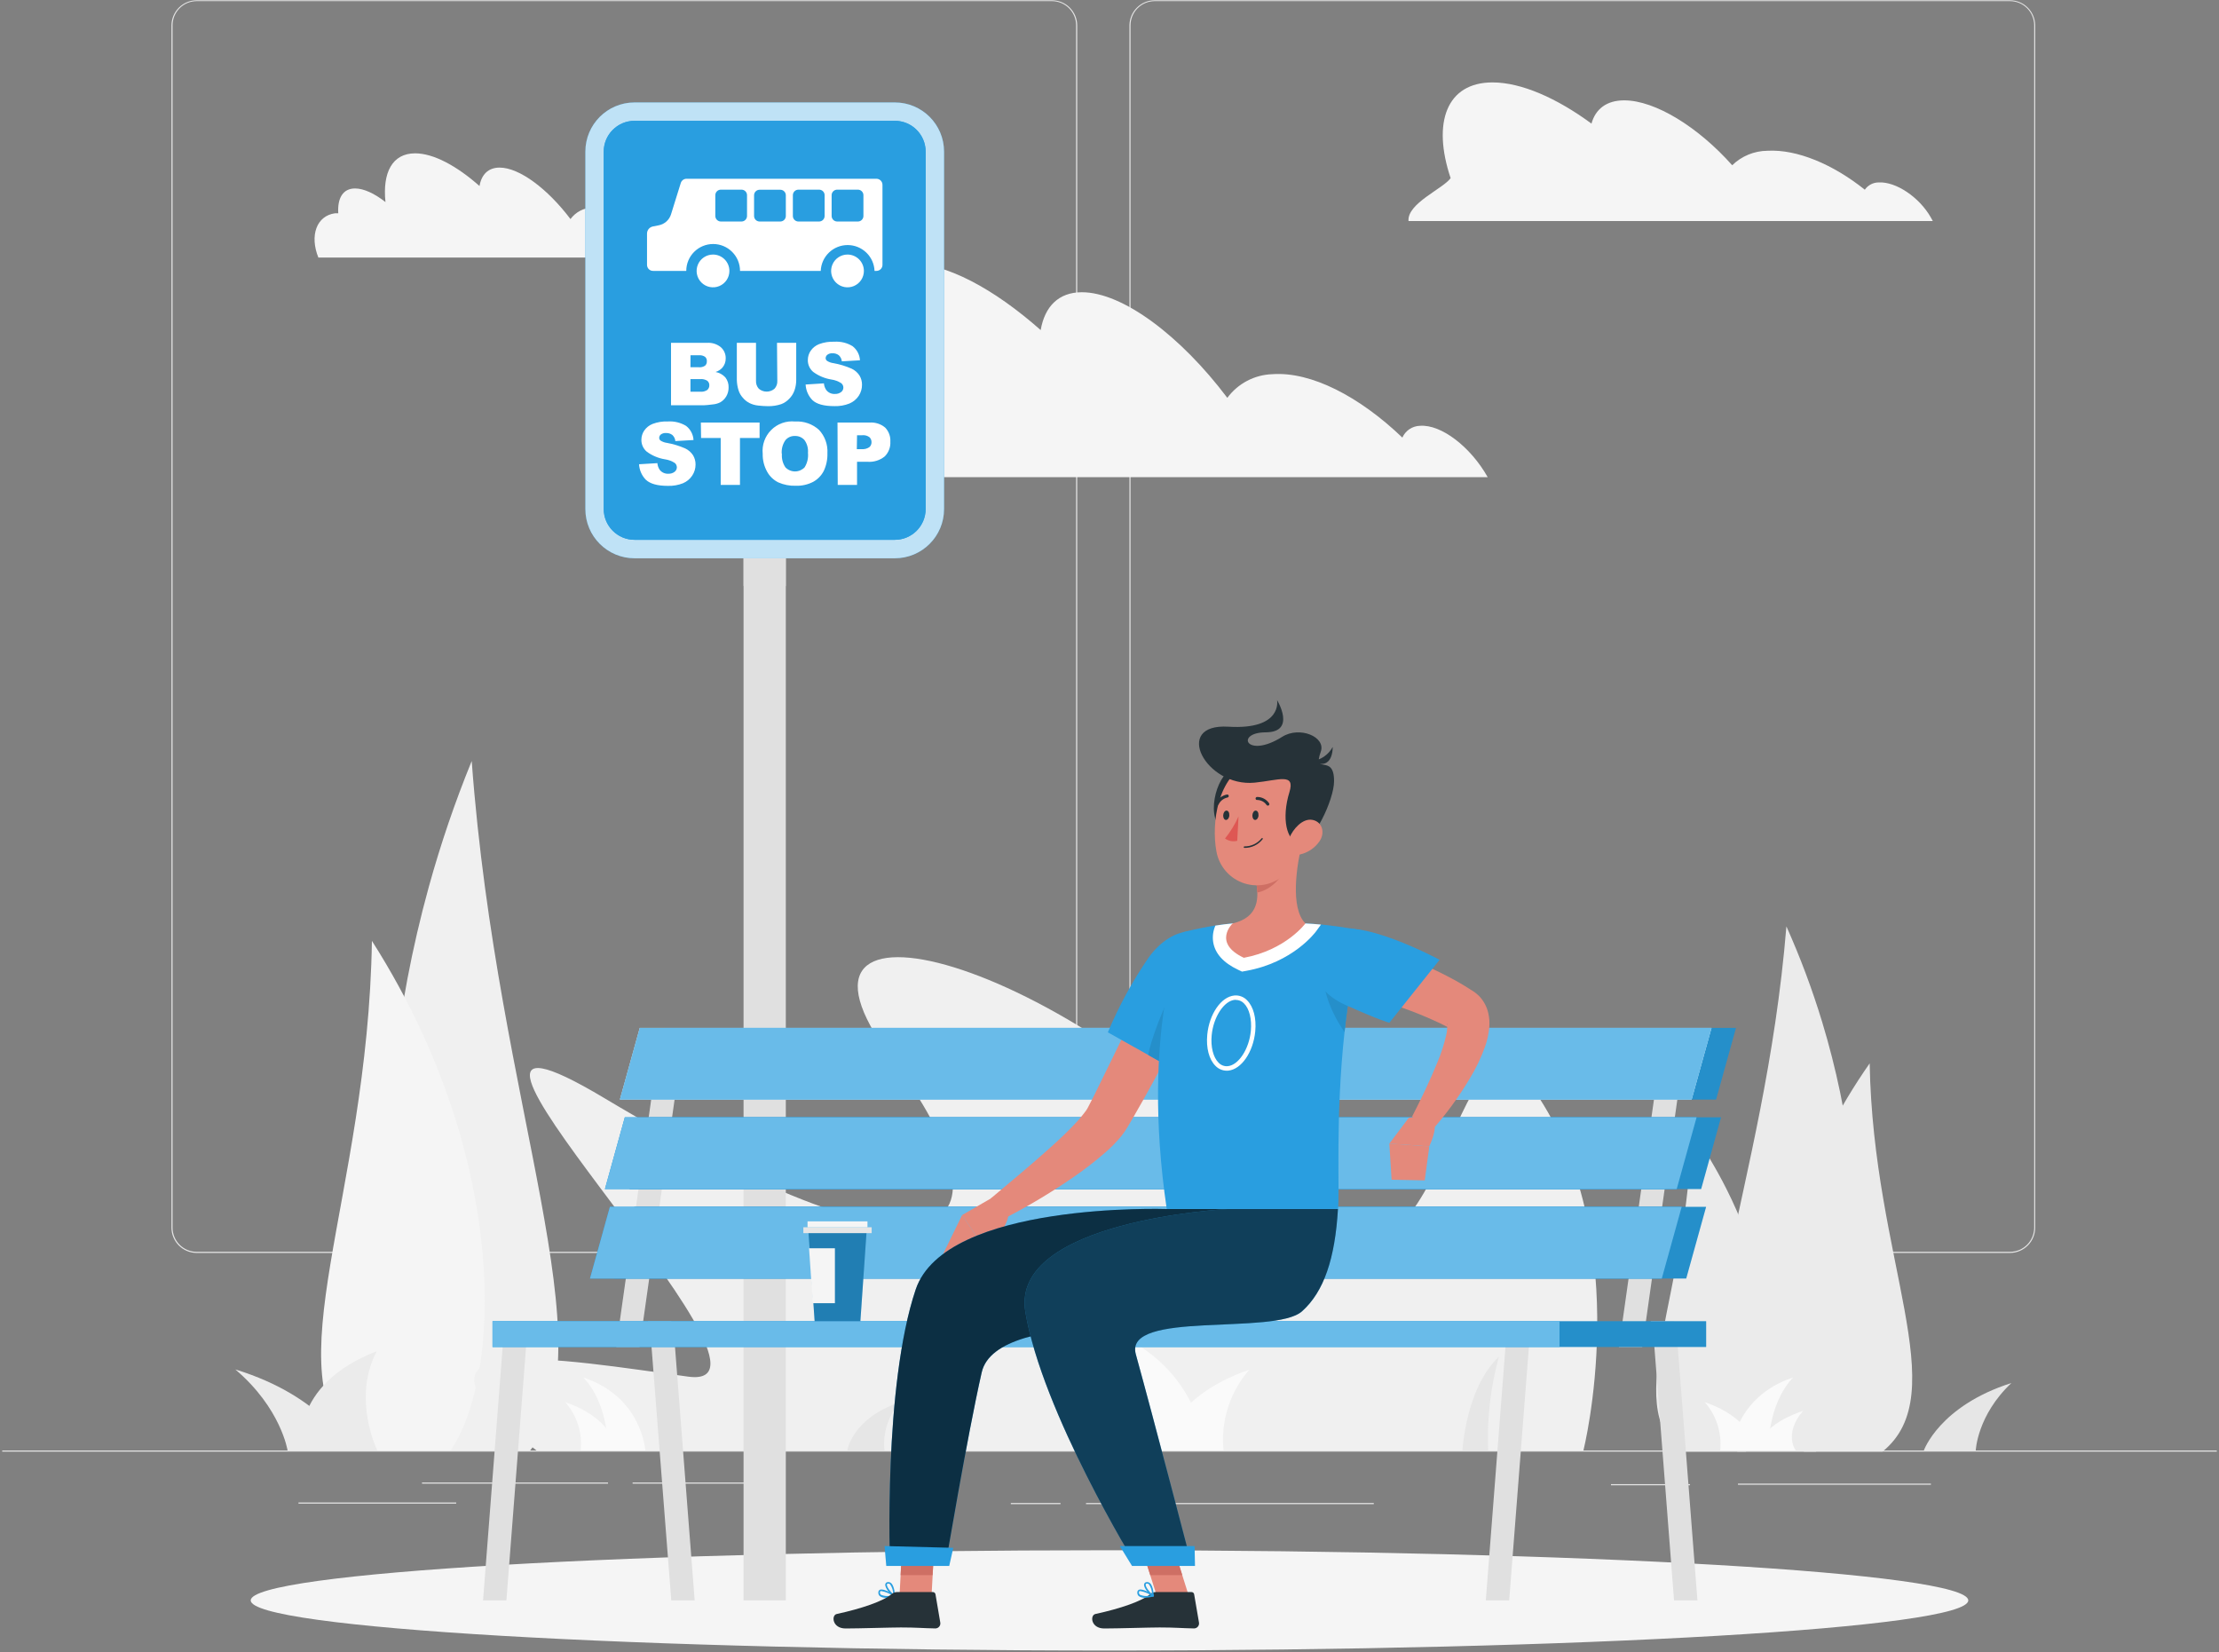<svg width="501" height="373" viewBox="0 0 501 373" fill="none" xmlns="http://www.w3.org/2000/svg">
<rect x="0" y="0" width="501" height="373" fill="#808080" stroke="none"/>
<path d="M500.5 327.455H0.5V327.705H500.5V327.455Z" fill="#E6E6E6"/>
<path d="M381.569 335.055H363.719V335.305H381.569V335.055Z" fill="#E6E6E6"/>
<path d="M435.961 334.936H392.391V335.186H435.961V334.936Z" fill="#E6E6E6"/>
<path d="M310.169 339.314H245.199V339.564H310.169V339.314Z" fill="#E6E6E6"/>
<path d="M239.439 339.314H228.219V339.564H239.439V339.314Z" fill="#E6E6E6"/>
<path d="M137.281 334.686H95.281V334.936H137.281V334.686Z" fill="#E6E6E6"/>
<path d="M172.648 334.686H142.828V334.936H172.648V334.686Z" fill="#E6E6E6"/>
<path d="M103.001 339.195H67.391V339.445H103.001V339.195Z" fill="#E6E6E6"/>
<path d="M237.501 282.855H44.411C42.898 282.852 41.449 282.249 40.38 281.179C39.311 280.108 38.711 278.657 38.711 277.145V5.715C38.724 4.211 39.33 2.773 40.397 1.713C41.465 0.653 42.907 0.057 44.411 0.055H237.501C239.015 0.055 240.468 0.656 241.539 1.727C242.609 2.798 243.211 4.25 243.211 5.765V277.145C243.211 278.659 242.609 280.111 241.539 281.182C240.468 282.253 239.015 282.855 237.501 282.855ZM44.411 0.255C42.965 0.257 41.578 0.834 40.557 1.857C39.535 2.881 38.961 4.268 38.961 5.715V277.145C38.961 278.591 39.535 279.978 40.557 281.002C41.578 282.026 42.965 282.602 44.411 282.605H237.501C238.948 282.602 240.335 282.026 241.359 281.003C242.382 279.979 242.958 278.592 242.961 277.145V5.715C242.958 4.267 242.382 2.88 241.359 1.857C240.335 0.833 238.948 0.257 237.501 0.255H44.411Z" fill="#E6E6E6"/>
<path d="M453.81 282.855H260.71C259.196 282.852 257.746 282.25 256.675 281.179C255.605 280.109 255.003 278.658 255 277.145V5.715C255.016 4.21 255.624 2.772 256.693 1.712C257.762 0.653 259.205 0.057 260.71 0.055H453.81C455.312 0.06 456.752 0.657 457.817 1.716C458.882 2.776 459.487 4.212 459.5 5.715V277.145C459.5 278.656 458.901 280.105 457.835 281.175C456.768 282.245 455.321 282.849 453.81 282.855ZM260.71 0.255C259.263 0.257 257.875 0.833 256.852 1.857C255.829 2.88 255.253 4.267 255.25 5.715V277.145C255.253 278.592 255.829 279.979 256.852 281.003C257.875 282.026 259.263 282.602 260.71 282.605H453.81C455.257 282.602 456.645 282.026 457.668 281.003C458.691 279.979 459.267 278.592 459.27 277.145V5.715C459.267 4.267 458.691 2.88 457.668 1.857C456.645 0.833 455.257 0.257 453.81 0.255H260.71Z" fill="#E6E6E6"/>
<path d="M119.702 327.455H98.502C87.442 308.135 81.292 256.365 96.842 200.115C99.504 190.497 102.729 181.044 106.502 171.805C112.342 250.815 137.702 304.055 119.702 327.455Z" fill="#F0F0F0"/>
<path d="M80.501 327.454H101.721C111.571 313.174 114.471 274.914 95.391 233.334C92.064 226.107 88.248 219.114 83.971 212.404C83.061 270.804 61.051 310.134 80.501 327.454Z" fill="#F5F5F5"/>
<path d="M347.571 247.934C326.051 214.564 328.491 312.884 288.941 269.194C240.361 215.524 170.641 197.534 201.111 238.624C231.581 279.714 213.501 293.934 136.501 247.934C80.721 214.574 183.581 314.584 155.411 310.784C127.241 306.984 84.701 299.204 121.141 327.454H357.501C357.501 327.454 369.101 281.304 347.571 247.934Z" fill="#F0F0F0"/>
<path d="M392.259 327.705H410.009C419.259 312.985 424.399 273.545 411.399 230.705C409.166 223.352 406.471 216.147 403.329 209.135C398.409 269.315 377.189 309.845 392.259 327.705Z" fill="#EBEBEB"/>
<path d="M425.031 327.705H407.281C399.041 316.825 396.611 287.705 412.581 256.005C415.378 250.466 418.57 245.136 422.131 240.055C422.901 284.545 441.321 314.505 425.031 327.705Z" fill="#EBEBEB"/>
<path d="M379.499 327.705H394.179C400.989 318.705 402.999 294.595 389.789 268.395C387.478 263.814 384.837 259.405 381.889 255.205C381.219 292.055 365.989 316.785 379.499 327.705Z" fill="#EBEBEB"/>
<path d="M139.499 327.455C139.499 327.455 138.499 320.255 127.629 316.545C128.93 318.025 129.911 319.759 130.51 321.636C131.108 323.514 131.313 325.495 131.109 327.455H139.499Z" fill="#FAFAFA"/>
<path d="M191.301 327.455C191.301 327.455 192.301 320.255 203.171 316.545C201.872 318.027 200.893 319.76 200.294 321.637C199.696 323.515 199.49 325.495 199.691 327.455H191.301Z" fill="#E6E6E6"/>
<path d="M330.191 327.456C330.191 327.456 330.881 313.456 338.421 306.266C336.519 313.16 335.703 320.309 336.001 327.456H330.191Z" fill="#E6E6E6"/>
<path d="M434.359 327.455C434.359 327.455 437.869 317.395 454.139 312.215C446.389 319.505 446.079 327.455 446.079 327.455H434.359Z" fill="#E6E6E6"/>
<path d="M67.971 327.455C67.971 327.455 65.21 312.665 85.061 305.055C79.4 315.775 85.191 327.455 85.191 327.455H67.971Z" fill="#EBEBEB"/>
<path d="M78.999 327.454C78.999 327.454 73.399 315.374 53.129 309.154C63.459 317.904 64.929 327.454 64.929 327.454H78.999Z" fill="#EBEBEB"/>
<path d="M145.699 327.455C145.699 327.455 144.969 315.355 131.699 310.975C137.619 317.175 137.279 327.455 137.279 327.455H145.699Z" fill="#FAFAFA"/>
<path d="M261.7 327.455C261.7 327.455 260.03 315.455 241.84 309.215C244.016 311.69 245.656 314.587 246.66 317.726C247.663 320.865 248.007 324.177 247.67 327.455H261.7Z" fill="#FAFAFA"/>
<path d="M262.219 327.455C262.219 327.455 263.889 315.455 282.079 309.215C279.903 311.69 278.262 314.587 277.259 317.726C276.256 320.865 275.912 324.177 276.249 327.455H262.219Z" fill="#FAFAFA"/>
<path d="M272.149 327.455C272.149 327.455 270.929 307.235 248.789 299.895C258.689 310.265 258.119 327.455 258.119 327.455H272.149Z" fill="#FAFAFA"/>
<path d="M397.078 327.454C397.078 327.454 396.228 322.224 407.078 318.514C402.618 323.734 405.438 327.454 405.438 327.454H397.078Z" fill="#FAFAFA"/>
<path d="M396.768 327.455C396.768 327.455 395.768 320.255 384.898 316.545C386.199 318.025 387.18 319.759 387.779 321.636C388.378 323.514 388.582 325.495 388.378 327.455H396.768Z" fill="#FAFAFA"/>
<path d="M390.84 327.455C390.84 327.455 391.56 315.355 404.84 310.975C398.93 317.175 399.26 327.455 399.26 327.455H390.84Z" fill="#FAFAFA"/>
<path d="M435.92 49.056C433.31 44.495 428.05 40.965 424.16 41.185C423.544 41.186 422.938 41.335 422.393 41.621C421.848 41.906 421.38 42.32 421.03 42.825C413.93 37.145 405.76 33.656 399.03 34.035C396.061 34.065 393.218 35.236 391.09 37.306C383.47 28.735 373.75 22.655 366.7 22.655C362.7 22.655 360.21 24.655 359.32 27.905C351.5 22.145 343.46 18.605 336.98 18.605C326.65 18.605 323.29 27.605 327.52 40.215C325.83 42.596 317.68 45.916 318.01 49.895H436.38C436.23 49.615 436.09 49.336 435.92 49.056Z" fill="#F5F5F5"/>
<path d="M320.621 96.125C319.771 96.144 318.943 96.404 318.235 96.875C317.527 97.346 316.967 98.008 316.621 98.785C306.951 89.525 296.041 83.845 287.261 84.475C285.274 84.54 283.328 85.054 281.568 85.979C279.808 86.904 278.281 88.215 277.101 89.815C266.591 75.865 253.491 65.975 244.261 65.975C239.011 65.975 235.891 69.175 234.961 74.515C224.351 65.135 213.611 59.385 205.131 59.385C194.621 59.385 189.981 68.225 191.431 81.835C186.361 77.835 181.431 75.545 177.331 75.545C171.721 75.545 169.091 80.015 169.541 87.025C169.052 87.026 168.564 87.063 168.081 87.135C159.511 88.305 156.231 97.365 160.351 107.725H335.891C332.041 100.885 325.421 95.785 320.621 96.125Z" fill="#F5F5F5"/>
<path d="M150.111 52.545C149.687 52.545 149.273 52.668 148.918 52.899C148.563 53.13 148.283 53.458 148.111 53.845C143.401 49.335 138.111 46.565 133.801 46.845C132.824 46.871 131.865 47.119 130.999 47.572C130.132 48.024 129.381 48.668 128.801 49.455C123.671 42.655 117.281 37.835 112.801 37.835C110.241 37.835 108.711 39.395 108.261 41.995C103.091 37.415 97.851 34.615 93.721 34.615C88.591 34.615 86.331 38.925 87.031 45.615C84.561 43.685 82.141 42.545 80.161 42.545C77.431 42.545 76.161 44.725 76.371 48.145C76.131 48.13 75.891 48.13 75.651 48.145C71.481 48.715 69.871 53.145 71.881 58.145H157.471C155.681 54.875 152.501 52.385 150.111 52.545Z" fill="#F5F5F5"/>
<path d="M250.499 372.613C357.582 372.613 444.389 367.544 444.389 361.293C444.389 355.041 357.582 349.973 250.499 349.973C143.417 349.973 56.609 355.041 56.609 361.293C56.609 367.544 143.417 372.613 250.499 372.613Z" fill="#F5F5F5"/>
<path d="M177.419 109.465H167.879V361.295H177.419V109.465Z" fill="#E0E0E0"/>
<g style="mix-blend-mode:multiply">
<path d="M177.419 109.465H167.879V132.305H177.419V109.465Z" fill="#E0E0E0"/>
</g>
<path d="M202.04 23.125H143.27C137.134 23.125 132.16 28.099 132.16 34.235V114.925C132.16 121.061 137.134 126.035 143.27 126.035H202.04C208.176 126.035 213.15 121.061 213.15 114.925V34.235C213.15 28.099 208.176 23.125 202.04 23.125Z" fill="#299EE0"/>
<path opacity="0.7" d="M202.04 23.125H143.27C137.134 23.125 132.16 28.099 132.16 34.235V114.925C132.16 121.061 137.134 126.035 143.27 126.035H202.04C208.176 126.035 213.15 121.061 213.15 114.925V34.235C213.15 28.099 208.176 23.125 202.04 23.125Z" fill="white"/>
<path d="M208.988 114.905V34.235C208.988 30.392 205.872 27.275 202.028 27.275L143.268 27.275C139.424 27.275 136.308 30.392 136.308 34.235V114.905C136.308 118.749 139.424 121.865 143.268 121.865H202.028C205.872 121.865 208.988 118.749 208.988 114.905Z" fill="#299EE0"/>
<path d="M151.5 77.395H159.64C160.77 77.318 161.886 77.675 162.76 78.395C163.111 78.709 163.391 79.094 163.579 79.526C163.767 79.957 163.86 80.424 163.85 80.895C163.866 81.681 163.588 82.444 163.07 83.035C162.656 83.474 162.136 83.797 161.56 83.975C162.422 84.132 163.206 84.572 163.79 85.225C164.278 85.864 164.53 86.652 164.5 87.455C164.515 88.156 164.338 88.847 163.99 89.455C163.66 90.032 163.179 90.509 162.6 90.835C162.083 91.09 161.524 91.246 160.95 91.295C159.95 91.415 159.33 91.485 159.01 91.485H151.5V77.395ZM155.89 82.905H157.78C158.276 82.955 158.775 82.831 159.19 82.555C159.327 82.429 159.434 82.273 159.503 82.1C159.572 81.927 159.602 81.741 159.59 81.555C159.607 81.369 159.579 81.181 159.51 81.007C159.44 80.834 159.331 80.679 159.19 80.555C158.785 80.281 158.297 80.158 157.81 80.205H155.9L155.89 82.905ZM155.89 88.435H158.1C158.66 88.485 159.22 88.344 159.69 88.035C159.841 87.902 159.96 87.737 160.039 87.552C160.119 87.367 160.157 87.166 160.15 86.965C160.158 86.774 160.12 86.584 160.04 86.41C159.96 86.236 159.84 86.084 159.69 85.965C159.215 85.66 158.651 85.526 158.09 85.585H155.89V88.435Z" fill="#299EE0"/>
<path d="M175.429 77.394H179.769V85.764C179.774 86.568 179.642 87.366 179.379 88.124C179.124 88.852 178.707 89.512 178.159 90.055C177.672 90.567 177.078 90.967 176.419 91.225C175.454 91.552 174.439 91.712 173.419 91.695C172.671 91.689 171.923 91.642 171.179 91.555C170.483 91.483 169.806 91.287 169.179 90.975C168.607 90.675 168.1 90.264 167.689 89.764C167.269 89.296 166.952 88.744 166.759 88.144C166.511 87.375 166.376 86.573 166.359 85.764V77.394H170.689V85.965C170.671 86.292 170.718 86.62 170.828 86.929C170.938 87.238 171.109 87.522 171.329 87.764C171.823 88.181 172.449 88.409 173.094 88.409C173.74 88.409 174.365 88.181 174.859 87.764C175.083 87.522 175.255 87.236 175.365 86.925C175.475 86.614 175.521 86.284 175.499 85.954L175.429 77.394Z" fill="#299EE0"/>
<path d="M181.891 86.805L186.021 86.545C186.064 87.095 186.254 87.624 186.571 88.075C186.799 88.362 187.092 88.589 187.426 88.739C187.76 88.888 188.125 88.956 188.491 88.935C189.005 88.966 189.513 88.81 189.921 88.495C190.074 88.378 190.198 88.226 190.284 88.053C190.37 87.879 190.414 87.689 190.414 87.495C190.414 87.302 190.37 87.111 190.284 86.938C190.198 86.764 190.074 86.613 189.921 86.495C189.248 86.066 188.491 85.786 187.701 85.675C186.225 85.439 184.827 84.856 183.621 83.975C183.224 83.643 182.908 83.227 182.695 82.756C182.482 82.285 182.378 81.772 182.391 81.255C182.394 80.525 182.613 79.812 183.021 79.205C183.486 78.525 184.144 77.999 184.911 77.695C186.015 77.281 187.192 77.094 188.371 77.145C189.811 77.047 191.247 77.396 192.481 78.145C192.974 78.524 193.38 79.005 193.67 79.556C193.96 80.107 194.128 80.714 194.161 81.335L190.071 81.575C190.018 81.046 189.773 80.555 189.381 80.195C188.968 79.883 188.458 79.727 187.941 79.755C187.533 79.724 187.128 79.841 186.801 80.085C186.681 80.177 186.584 80.295 186.516 80.43C186.449 80.566 186.413 80.714 186.411 80.865C186.416 80.983 186.447 81.098 186.503 81.201C186.558 81.305 186.636 81.395 186.731 81.465C187.172 81.747 187.671 81.924 188.191 81.985C189.595 82.237 190.964 82.653 192.271 83.225C193.002 83.566 193.623 84.107 194.061 84.785C194.438 85.412 194.632 86.133 194.621 86.865C194.628 87.754 194.371 88.624 193.881 89.365C193.365 90.135 192.635 90.737 191.781 91.095C190.706 91.521 189.556 91.722 188.401 91.685C186.014 91.685 184.347 91.225 183.401 90.305C182.492 89.359 181.955 88.116 181.891 86.805Z" fill="#299EE0"/>
<path d="M144.281 104.806L148.421 104.556C148.462 105.105 148.648 105.633 148.961 106.086C149.19 106.371 149.484 106.597 149.818 106.747C150.151 106.896 150.516 106.965 150.881 106.946C151.398 106.976 151.91 106.82 152.321 106.506C152.473 106.386 152.596 106.234 152.682 106.061C152.769 105.888 152.816 105.699 152.821 105.506C152.821 105.314 152.777 105.124 152.694 104.951C152.611 104.778 152.491 104.626 152.341 104.506C151.666 104.075 150.905 103.795 150.111 103.686C148.639 103.445 147.244 102.859 146.041 101.976C145.645 101.646 145.329 101.231 145.116 100.761C144.903 100.292 144.799 99.781 144.811 99.266C144.814 98.535 145.033 97.822 145.441 97.216C145.907 96.535 146.565 96.01 147.331 95.706C148.435 95.287 149.612 95.097 150.791 95.146C152.231 95.052 153.665 95.401 154.901 96.146C155.394 96.526 155.798 97.008 156.088 97.558C156.378 98.108 156.546 98.715 156.581 99.336L152.481 99.576C152.432 99.048 152.19 98.557 151.801 98.196C151.385 97.882 150.871 97.726 150.351 97.756C149.946 97.729 149.544 97.842 149.211 98.076C149.092 98.17 148.996 98.29 148.93 98.427C148.864 98.564 148.83 98.714 148.831 98.866C148.835 98.983 148.864 99.097 148.918 99.201C148.972 99.305 149.048 99.395 149.141 99.466C149.584 99.743 150.082 99.921 150.601 99.986C152.008 100.239 153.38 100.656 154.691 101.226C155.421 101.569 156.041 102.109 156.481 102.786C156.855 103.415 157.048 104.134 157.041 104.866C157.044 105.755 156.783 106.625 156.291 107.366C155.779 108.135 155.053 108.736 154.201 109.096C153.123 109.521 151.97 109.722 150.811 109.686C148.421 109.686 146.811 109.226 145.811 108.306C144.896 107.361 144.353 106.119 144.281 104.806Z" fill="#299EE0"/>
<path d="M158.238 95.394H171.498V98.874H167.068V109.465H162.718V98.874H158.288L158.238 95.394Z" fill="#299EE0"/>
<path d="M172.201 102.445C172.103 101.463 172.224 100.471 172.556 99.541C172.888 98.611 173.423 97.766 174.122 97.069C174.821 96.371 175.666 95.837 176.596 95.506C177.526 95.175 178.519 95.055 179.501 95.155C180.484 95.092 181.469 95.227 182.398 95.551C183.327 95.876 184.182 96.384 184.911 97.045C185.57 97.75 186.078 98.582 186.405 99.49C186.732 100.397 186.87 101.362 186.811 102.325C186.856 103.706 186.572 105.077 185.981 106.325C185.445 107.366 184.609 108.223 183.581 108.785C182.374 109.406 181.028 109.708 179.671 109.665C178.318 109.708 176.972 109.449 175.731 108.905C174.666 108.381 173.786 107.544 173.211 106.505C172.516 105.267 172.167 103.865 172.201 102.445ZM176.541 102.445C176.447 103.526 176.726 104.606 177.331 105.505C177.611 105.797 177.947 106.029 178.319 106.188C178.691 106.347 179.092 106.428 179.496 106.428C179.901 106.428 180.301 106.347 180.673 106.188C181.045 106.029 181.381 105.797 181.661 105.505C182.27 104.529 182.537 103.379 182.421 102.235C182.511 101.204 182.227 100.174 181.621 99.335C181.35 99.031 181.015 98.792 180.639 98.634C180.264 98.477 179.858 98.406 179.451 98.425C179.052 98.41 178.654 98.486 178.289 98.647C177.923 98.808 177.599 99.05 177.341 99.355C176.707 100.258 176.409 101.355 176.501 102.455L176.541 102.445Z" fill="#299EE0"/>
<path d="M189.09 95.396H196.31C197.592 95.296 198.862 95.702 199.85 96.526C200.256 96.947 200.57 97.448 200.771 97.997C200.972 98.547 201.057 99.132 201.02 99.716C201.056 100.33 200.96 100.945 200.74 101.519C200.519 102.093 200.178 102.614 199.74 103.046C198.638 103.931 197.239 104.36 195.83 104.246H193.5V109.466H189.14L189.09 95.396ZM193.45 101.396H194.5C195.123 101.459 195.749 101.303 196.27 100.956C196.43 100.819 196.558 100.649 196.645 100.457C196.731 100.265 196.774 100.056 196.77 99.846C196.776 99.638 196.74 99.43 196.664 99.236C196.589 99.042 196.475 98.865 196.33 98.716C195.856 98.355 195.262 98.19 194.67 98.256H193.5L193.45 101.396Z" fill="#299EE0"/>
<path d="M197.842 40.356H155.002C154.704 40.356 154.415 40.454 154.178 40.635C153.942 40.815 153.771 41.069 153.692 41.356L151.502 48.386C151.309 49.007 150.951 49.565 150.467 49.999C149.983 50.434 149.39 50.73 148.752 50.856L147.402 51.126C147.03 51.2 146.695 51.401 146.454 51.694C146.213 51.988 146.082 52.356 146.082 52.736V59.796C146.082 59.98 146.119 60.161 146.191 60.331C146.263 60.499 146.369 60.652 146.501 60.779C146.634 60.906 146.791 61.005 146.963 61.07C147.135 61.135 147.318 61.164 147.502 61.156H154.942C154.942 59.546 155.582 58.002 156.72 56.864C157.858 55.725 159.402 55.086 161.012 55.086C162.622 55.086 164.166 55.725 165.304 56.864C166.443 58.002 167.082 59.546 167.082 61.156H185.302C185.366 59.587 186.034 58.104 187.166 57.017C188.298 55.929 189.807 55.322 191.377 55.322C192.947 55.322 194.456 55.929 195.588 57.017C196.721 58.104 197.388 59.587 197.452 61.156H197.872C198.051 61.157 198.229 61.123 198.396 61.055C198.562 60.987 198.713 60.887 198.84 60.761C198.968 60.635 199.069 60.484 199.138 60.319C199.207 60.153 199.242 59.975 199.242 59.796V41.716C199.241 41.534 199.203 41.355 199.132 41.188C199.061 41.02 198.957 40.869 198.827 40.743C198.696 40.616 198.542 40.517 198.373 40.45C198.204 40.384 198.024 40.352 197.842 40.356ZM168.662 48.756C168.662 49.086 168.532 49.402 168.299 49.636C168.067 49.87 167.752 50.003 167.422 50.006H162.742C162.413 50.001 162.099 49.867 161.867 49.633C161.636 49.4 161.505 49.085 161.502 48.756V44.056C161.505 43.726 161.638 43.411 161.872 43.178C162.106 42.946 162.422 42.816 162.752 42.816H167.432C167.758 42.821 168.07 42.954 168.3 43.185C168.529 43.417 168.659 43.729 168.662 44.056V48.756ZM177.422 48.756C177.422 49.087 177.29 49.405 177.056 49.64C176.821 49.874 176.504 50.006 176.172 50.006H171.502C171.171 50.006 170.853 49.874 170.618 49.64C170.384 49.405 170.252 49.087 170.252 48.756V44.056C170.26 43.73 170.395 43.419 170.629 43.191C170.862 42.963 171.176 42.836 171.502 42.836H176.172C176.498 42.836 176.812 42.963 177.045 43.191C177.279 43.419 177.414 43.73 177.422 44.056V48.756ZM186.182 48.756C186.182 49.087 186.05 49.405 185.816 49.64C185.581 49.874 185.264 50.006 184.932 50.006H180.262C179.931 50.006 179.613 49.874 179.378 49.64C179.144 49.405 179.012 49.087 179.012 48.756V44.056C179.015 43.726 179.148 43.411 179.382 43.178C179.616 42.946 179.932 42.816 180.262 42.816H184.932C185.262 42.816 185.578 42.946 185.812 43.178C186.047 43.411 186.179 43.726 186.182 44.056V48.756ZM194.942 48.756C194.942 49.087 194.81 49.405 194.576 49.64C194.341 49.874 194.024 50.006 193.692 50.006H189.012C188.681 50.003 188.365 49.871 188.131 49.637C187.897 49.403 187.765 49.087 187.762 48.756V44.056C187.765 43.726 187.898 43.411 188.132 43.178C188.366 42.946 188.682 42.816 189.012 42.816H193.692C194.022 42.816 194.338 42.946 194.572 43.178C194.807 43.411 194.939 43.726 194.942 44.056V48.756Z" fill="#299EE0"/>
<path d="M160.971 57.465C160.239 57.467 159.525 57.686 158.917 58.094C158.31 58.502 157.837 59.081 157.559 59.758C157.281 60.435 157.21 61.179 157.354 61.897C157.499 62.614 157.853 63.272 158.372 63.788C158.891 64.304 159.551 64.655 160.269 64.796C160.987 64.936 161.731 64.861 162.406 64.579C163.082 64.297 163.658 63.822 164.063 63.212C164.468 62.603 164.683 61.887 164.681 61.155C164.68 60.669 164.583 60.188 164.396 59.74C164.209 59.291 163.935 58.884 163.59 58.541C163.246 58.199 162.837 57.927 162.388 57.743C161.939 57.558 161.457 57.464 160.971 57.465Z" fill="#299EE0"/>
<path d="M191.348 57.465C190.616 57.465 189.9 57.682 189.292 58.089C188.683 58.496 188.209 59.075 187.929 59.751C187.649 60.428 187.577 61.172 187.72 61.89C187.864 62.608 188.217 63.268 188.736 63.785C189.254 64.302 189.914 64.653 190.633 64.795C191.351 64.937 192.095 64.862 192.771 64.58C193.447 64.299 194.024 63.823 194.43 63.213C194.835 62.603 195.05 61.887 195.048 61.155C195.043 60.176 194.651 59.239 193.958 58.548C193.265 57.857 192.327 57.468 191.348 57.465Z" fill="#299EE0"/>
<path d="M208.988 114.905V34.235C208.988 30.392 205.872 27.275 202.028 27.275L143.268 27.275C139.424 27.275 136.308 30.392 136.308 34.235V114.905C136.308 118.749 139.424 121.865 143.268 121.865H202.028C205.872 121.865 208.988 118.749 208.988 114.905Z" fill="#299EE0"/>
<path d="M151.5 77.395H159.64C160.77 77.318 161.886 77.675 162.76 78.395C163.111 78.709 163.391 79.094 163.579 79.526C163.767 79.957 163.86 80.424 163.85 80.895C163.866 81.681 163.588 82.444 163.07 83.035C162.656 83.474 162.136 83.797 161.56 83.975C162.422 84.132 163.206 84.572 163.79 85.225C164.278 85.864 164.53 86.652 164.5 87.455C164.515 88.156 164.338 88.847 163.99 89.455C163.66 90.032 163.179 90.509 162.6 90.835C162.083 91.09 161.524 91.246 160.95 91.295C159.95 91.415 159.33 91.485 159.01 91.485H151.5V77.395ZM155.89 82.905H157.78C158.276 82.955 158.775 82.831 159.19 82.555C159.327 82.429 159.434 82.273 159.503 82.1C159.572 81.927 159.602 81.741 159.59 81.555C159.607 81.369 159.579 81.181 159.51 81.007C159.44 80.834 159.331 80.679 159.19 80.555C158.785 80.281 158.297 80.158 157.81 80.205H155.9L155.89 82.905ZM155.89 88.435H158.1C158.66 88.485 159.22 88.344 159.69 88.035C159.841 87.902 159.96 87.737 160.039 87.552C160.119 87.367 160.157 87.166 160.15 86.965C160.158 86.774 160.12 86.584 160.04 86.41C159.96 86.236 159.84 86.084 159.69 85.965C159.215 85.66 158.651 85.526 158.09 85.585H155.89V88.435Z" fill="white"/>
<path d="M175.429 77.394H179.769V85.764C179.774 86.568 179.642 87.366 179.379 88.124C179.124 88.852 178.707 89.512 178.159 90.055C177.672 90.567 177.078 90.967 176.419 91.225C175.454 91.552 174.439 91.712 173.419 91.695C172.671 91.689 171.923 91.642 171.179 91.555C170.483 91.483 169.806 91.287 169.179 90.975C168.607 90.675 168.1 90.264 167.689 89.764C167.269 89.296 166.952 88.744 166.759 88.144C166.511 87.375 166.376 86.573 166.359 85.764V77.394H170.689V85.965C170.671 86.292 170.718 86.62 170.828 86.929C170.938 87.238 171.109 87.522 171.329 87.764C171.823 88.181 172.449 88.409 173.094 88.409C173.74 88.409 174.365 88.181 174.859 87.764C175.083 87.522 175.255 87.236 175.365 86.925C175.475 86.614 175.521 86.284 175.499 85.954L175.429 77.394Z" fill="white"/>
<path d="M181.891 86.805L186.021 86.545C186.064 87.095 186.254 87.624 186.571 88.075C186.799 88.362 187.092 88.589 187.426 88.739C187.76 88.888 188.125 88.956 188.491 88.935C189.005 88.966 189.513 88.81 189.921 88.495C190.074 88.378 190.198 88.226 190.284 88.053C190.37 87.879 190.414 87.689 190.414 87.495C190.414 87.302 190.37 87.111 190.284 86.938C190.198 86.764 190.074 86.613 189.921 86.495C189.248 86.066 188.491 85.786 187.701 85.675C186.225 85.439 184.827 84.856 183.621 83.975C183.224 83.643 182.908 83.227 182.695 82.756C182.482 82.285 182.378 81.772 182.391 81.255C182.394 80.525 182.613 79.812 183.021 79.205C183.486 78.525 184.144 77.999 184.911 77.695C186.015 77.281 187.192 77.094 188.371 77.145C189.811 77.047 191.247 77.396 192.481 78.145C192.974 78.524 193.38 79.005 193.67 79.556C193.96 80.107 194.128 80.714 194.161 81.335L190.071 81.575C190.018 81.046 189.773 80.555 189.381 80.195C188.968 79.883 188.458 79.727 187.941 79.755C187.533 79.724 187.128 79.841 186.801 80.085C186.681 80.177 186.584 80.295 186.516 80.43C186.449 80.566 186.413 80.714 186.411 80.865C186.416 80.983 186.447 81.098 186.503 81.201C186.558 81.305 186.636 81.395 186.731 81.465C187.172 81.747 187.671 81.924 188.191 81.985C189.595 82.237 190.964 82.653 192.271 83.225C193.002 83.566 193.623 84.107 194.061 84.785C194.438 85.412 194.632 86.133 194.621 86.865C194.628 87.754 194.371 88.624 193.881 89.365C193.365 90.135 192.635 90.737 191.781 91.095C190.706 91.521 189.556 91.722 188.401 91.685C186.014 91.685 184.347 91.225 183.401 90.305C182.492 89.359 181.955 88.116 181.891 86.805Z" fill="white"/>
<path d="M144.281 104.806L148.421 104.556C148.462 105.105 148.648 105.633 148.961 106.086C149.19 106.371 149.484 106.597 149.818 106.747C150.151 106.896 150.516 106.965 150.881 106.946C151.398 106.976 151.91 106.82 152.321 106.506C152.473 106.386 152.596 106.234 152.682 106.061C152.769 105.888 152.816 105.699 152.821 105.506C152.821 105.314 152.777 105.124 152.694 104.951C152.611 104.778 152.491 104.626 152.341 104.506C151.666 104.075 150.905 103.795 150.111 103.686C148.639 103.445 147.244 102.859 146.041 101.976C145.645 101.646 145.329 101.231 145.116 100.761C144.903 100.292 144.799 99.781 144.811 99.266C144.814 98.535 145.033 97.822 145.441 97.216C145.907 96.535 146.565 96.01 147.331 95.706C148.435 95.287 149.612 95.097 150.791 95.146C152.231 95.052 153.665 95.401 154.901 96.146C155.394 96.526 155.798 97.008 156.088 97.558C156.378 98.108 156.546 98.715 156.581 99.336L152.481 99.576C152.432 99.048 152.19 98.557 151.801 98.196C151.385 97.882 150.871 97.726 150.351 97.756C149.946 97.729 149.544 97.842 149.211 98.076C149.092 98.17 148.996 98.29 148.93 98.427C148.864 98.564 148.83 98.714 148.831 98.866C148.835 98.983 148.864 99.097 148.918 99.201C148.972 99.305 149.048 99.395 149.141 99.466C149.584 99.743 150.082 99.921 150.601 99.986C152.008 100.239 153.38 100.656 154.691 101.226C155.421 101.569 156.041 102.109 156.481 102.786C156.855 103.415 157.048 104.134 157.041 104.866C157.044 105.755 156.783 106.625 156.291 107.366C155.779 108.135 155.053 108.736 154.201 109.096C153.123 109.521 151.97 109.722 150.811 109.686C148.421 109.686 146.811 109.226 145.811 108.306C144.896 107.361 144.353 106.119 144.281 104.806Z" fill="white"/>
<path d="M158.238 95.394H171.498V98.874H167.068V109.465H162.718V98.874H158.288L158.238 95.394Z" fill="white"/>
<path d="M172.201 102.445C172.103 101.463 172.224 100.471 172.556 99.541C172.888 98.611 173.423 97.766 174.122 97.069C174.821 96.371 175.666 95.837 176.596 95.506C177.526 95.175 178.519 95.055 179.501 95.155C180.484 95.092 181.469 95.227 182.398 95.551C183.327 95.876 184.182 96.384 184.911 97.045C185.57 97.75 186.078 98.582 186.405 99.49C186.732 100.397 186.87 101.362 186.811 102.325C186.856 103.706 186.572 105.077 185.981 106.325C185.445 107.366 184.609 108.223 183.581 108.785C182.374 109.406 181.028 109.708 179.671 109.665C178.318 109.708 176.972 109.449 175.731 108.905C174.666 108.381 173.786 107.544 173.211 106.505C172.516 105.267 172.167 103.865 172.201 102.445ZM176.541 102.445C176.447 103.526 176.726 104.606 177.331 105.505C177.611 105.797 177.947 106.029 178.319 106.188C178.691 106.347 179.092 106.428 179.496 106.428C179.901 106.428 180.301 106.347 180.673 106.188C181.045 106.029 181.381 105.797 181.661 105.505C182.27 104.529 182.537 103.379 182.421 102.235C182.511 101.204 182.227 100.174 181.621 99.335C181.35 99.031 181.015 98.792 180.639 98.634C180.264 98.477 179.858 98.406 179.451 98.425C179.052 98.41 178.654 98.486 178.289 98.647C177.923 98.808 177.599 99.05 177.341 99.355C176.707 100.258 176.409 101.355 176.501 102.455L176.541 102.445Z" fill="white"/>
<path d="M189.09 95.396H196.31C197.592 95.296 198.862 95.702 199.85 96.526C200.256 96.947 200.57 97.448 200.771 97.997C200.972 98.547 201.057 99.132 201.02 99.716C201.056 100.33 200.96 100.945 200.74 101.519C200.519 102.093 200.178 102.614 199.74 103.046C198.638 103.931 197.239 104.36 195.83 104.246H193.5V109.466H189.14L189.09 95.396ZM193.45 101.396H194.5C195.123 101.459 195.749 101.303 196.27 100.956C196.43 100.819 196.558 100.649 196.645 100.457C196.731 100.265 196.774 100.056 196.77 99.846C196.776 99.638 196.74 99.43 196.664 99.236C196.589 99.042 196.475 98.865 196.33 98.716C195.856 98.355 195.262 98.19 194.67 98.256H193.5L193.45 101.396Z" fill="white"/>
<path d="M197.842 40.356H155.002C154.704 40.356 154.415 40.454 154.178 40.635C153.942 40.815 153.771 41.069 153.692 41.356L151.502 48.386C151.309 49.007 150.951 49.565 150.467 49.999C149.983 50.434 149.39 50.73 148.752 50.856L147.402 51.126C147.03 51.2 146.695 51.401 146.454 51.694C146.213 51.988 146.082 52.356 146.082 52.736V59.796C146.082 59.98 146.119 60.161 146.191 60.331C146.263 60.499 146.369 60.652 146.501 60.779C146.634 60.906 146.791 61.005 146.963 61.07C147.135 61.135 147.318 61.164 147.502 61.156H154.942C154.942 59.546 155.582 58.002 156.72 56.864C157.858 55.725 159.402 55.086 161.012 55.086C162.622 55.086 164.166 55.725 165.304 56.864C166.443 58.002 167.082 59.546 167.082 61.156H185.302C185.366 59.587 186.034 58.104 187.166 57.017C188.298 55.929 189.807 55.322 191.377 55.322C192.947 55.322 194.456 55.929 195.588 57.017C196.721 58.104 197.388 59.587 197.452 61.156H197.872C198.051 61.157 198.229 61.123 198.396 61.055C198.562 60.987 198.713 60.887 198.84 60.761C198.968 60.635 199.069 60.484 199.138 60.319C199.207 60.153 199.242 59.975 199.242 59.796V41.716C199.241 41.534 199.203 41.355 199.132 41.188C199.061 41.02 198.957 40.869 198.827 40.743C198.696 40.616 198.542 40.517 198.373 40.45C198.204 40.384 198.024 40.352 197.842 40.356ZM168.662 48.756C168.662 49.086 168.532 49.402 168.299 49.636C168.067 49.87 167.752 50.003 167.422 50.006H162.742C162.413 50.001 162.099 49.867 161.867 49.633C161.636 49.4 161.505 49.085 161.502 48.756V44.056C161.505 43.726 161.638 43.411 161.872 43.178C162.106 42.946 162.422 42.816 162.752 42.816H167.432C167.758 42.821 168.07 42.954 168.3 43.185C168.529 43.417 168.659 43.729 168.662 44.056V48.756ZM177.422 48.756C177.422 49.087 177.29 49.405 177.056 49.64C176.821 49.874 176.504 50.006 176.172 50.006H171.502C171.171 50.006 170.853 49.874 170.618 49.64C170.384 49.405 170.252 49.087 170.252 48.756V44.056C170.26 43.73 170.395 43.419 170.629 43.191C170.862 42.963 171.176 42.836 171.502 42.836H176.172C176.498 42.836 176.812 42.963 177.045 43.191C177.279 43.419 177.414 43.73 177.422 44.056V48.756ZM186.182 48.756C186.182 49.087 186.05 49.405 185.816 49.64C185.581 49.874 185.264 50.006 184.932 50.006H180.262C179.931 50.006 179.613 49.874 179.378 49.64C179.144 49.405 179.012 49.087 179.012 48.756V44.056C179.015 43.726 179.148 43.411 179.382 43.178C179.616 42.946 179.932 42.816 180.262 42.816H184.932C185.262 42.816 185.578 42.946 185.812 43.178C186.047 43.411 186.179 43.726 186.182 44.056V48.756ZM194.942 48.756C194.942 49.087 194.81 49.405 194.576 49.64C194.341 49.874 194.024 50.006 193.692 50.006H189.012C188.681 50.003 188.365 49.871 188.131 49.637C187.897 49.403 187.765 49.087 187.762 48.756V44.056C187.765 43.726 187.898 43.411 188.132 43.178C188.366 42.946 188.682 42.816 189.012 42.816H193.692C194.022 42.816 194.338 42.946 194.572 43.178C194.807 43.411 194.939 43.726 194.942 44.056V48.756Z" fill="white"/>
<path d="M160.971 57.465C160.239 57.467 159.525 57.686 158.917 58.094C158.31 58.502 157.837 59.081 157.559 59.758C157.281 60.435 157.21 61.179 157.354 61.897C157.499 62.614 157.853 63.272 158.372 63.788C158.891 64.304 159.551 64.655 160.269 64.796C160.987 64.936 161.731 64.861 162.406 64.579C163.082 64.297 163.658 63.822 164.063 63.212C164.468 62.603 164.683 61.887 164.681 61.155C164.68 60.669 164.583 60.188 164.396 59.74C164.209 59.291 163.935 58.884 163.59 58.541C163.246 58.199 162.837 57.927 162.388 57.743C161.939 57.558 161.457 57.464 160.971 57.465Z" fill="white"/>
<path d="M191.348 57.465C190.616 57.465 189.9 57.682 189.292 58.089C188.683 58.496 188.209 59.075 187.929 59.751C187.649 60.428 187.577 61.172 187.72 61.89C187.864 62.608 188.217 63.268 188.736 63.785C189.254 64.302 189.914 64.653 190.633 64.795C191.351 64.937 192.095 64.862 192.771 64.58C193.447 64.299 194.024 63.823 194.43 63.213C194.835 62.603 195.05 61.887 195.048 61.155C195.043 60.176 194.651 59.239 193.958 58.548C193.265 57.857 192.327 57.468 191.348 57.465Z" fill="white"/>
<path d="M346.011 298.266L345.191 304.086L340.741 361.296H335.461L339.901 304.086L340.721 298.266H346.011Z" fill="#E0E0E0"/>
<path d="M372.703 298.266L373.523 304.086L377.963 361.296H383.243L378.803 304.086L377.983 298.266H372.703Z" fill="#E0E0E0"/>
<path d="M119.603 298.266L118.772 304.086L114.333 361.296H109.062L113.493 304.086L114.323 298.266H119.603Z" fill="#E0E0E0"/>
<path d="M146.281 298.266L147.101 304.086L151.561 361.296H156.841L152.401 304.086L151.571 298.266H146.281Z" fill="#E0E0E0"/>
<path d="M153.453 240.145L145.213 298.265L144.393 304.085H139.113L139.933 298.265L148.173 240.145H153.453Z" fill="#E0E0E0"/>
<path d="M379.852 240.145L371.612 298.265L370.792 304.085H365.512L366.332 298.265L374.572 240.145H379.852Z" fill="#E0E0E0"/>
<path d="M380.71 288.635H138.73L143.23 272.455H385.2L380.71 288.635Z" fill="#299EE0"/>
<path d="M375.191 288.635H133.211L137.701 272.455H379.681L375.191 288.635Z" fill="#299EE0"/>
<path opacity="0.1" d="M380.71 288.635H138.73L143.23 272.455H385.2L380.71 288.635Z" fill="black"/>
<path d="M387.453 248.235H145.473L149.973 232.055H391.943L387.453 248.235Z" fill="#299EE0"/>
<path opacity="0.1" d="M387.453 248.235H145.473L149.973 232.055H391.943L387.453 248.235Z" fill="black"/>
<path d="M381.933 248.235H139.953L144.443 232.055H386.423L381.933 248.235Z" fill="white"/>
<path d="M381.933 248.235H139.953L144.443 232.055H386.423L381.933 248.235Z" fill="#299EE0"/>
<path opacity="0.3" d="M381.933 248.235H139.953L144.443 232.055H386.423L381.933 248.235Z" fill="white"/>
<path d="M384.082 268.424H142.102L146.602 252.234H388.572L384.082 268.424Z" fill="#299EE0"/>
<path d="M378.562 268.424H136.582L141.072 252.234H383.052L378.562 268.424Z" fill="#299EE0"/>
<path opacity="0.1" d="M384.082 268.424H142.102L146.602 252.234H388.572L384.082 268.424Z" fill="black"/>
<path d="M378.562 268.424H136.582L141.072 252.234H383.052L378.562 268.424Z" fill="#299EE0"/>
<path opacity="0.3" d="M378.562 268.424H136.582L141.072 252.234H383.052L378.562 268.424Z" fill="white"/>
<path d="M375.191 288.635H133.211L137.701 272.455H379.681L375.191 288.635Z" fill="#299EE0"/>
<path opacity="0.3" d="M375.191 288.635H133.211L137.701 272.455H379.681L375.191 288.635Z" fill="white"/>
<path d="M352.113 298.266H111.203V304.086H352.113V298.266Z" fill="#299EE0"/>
<path d="M352.113 298.266H111.203V304.086H352.113V298.266Z" fill="#299EE0"/>
<path opacity="0.3" d="M352.113 298.266H111.203V304.086H352.113V298.266Z" fill="white"/>
<path d="M385.212 298.266H352.102V304.086H385.212V298.266Z" fill="#299EE0"/>
<path opacity="0.1" d="M385.212 298.266H352.102V304.086H385.212V298.266Z" fill="black"/>
<path d="M200.021 360.694C199.528 360.732 199.036 360.598 198.631 360.314C198.506 360.199 198.411 360.055 198.357 359.894C198.303 359.733 198.29 359.561 198.321 359.394C198.327 359.29 198.361 359.19 198.419 359.103C198.477 359.017 198.557 358.948 198.651 358.904C199.481 358.504 201.731 359.904 201.981 360.094C202.013 360.109 202.039 360.134 202.058 360.164C202.076 360.194 202.086 360.228 202.086 360.264C202.086 360.299 202.076 360.333 202.058 360.363C202.039 360.393 202.013 360.418 201.981 360.434C201.34 360.593 200.682 360.681 200.021 360.694ZM199.021 359.194C198.952 359.181 198.881 359.181 198.811 359.194C198.774 359.213 198.742 359.241 198.72 359.276C198.697 359.311 198.684 359.352 198.681 359.394C198.659 359.503 198.664 359.616 198.697 359.723C198.731 359.83 198.79 359.926 198.871 360.004C199.668 360.365 200.572 360.412 201.401 360.134C200.679 359.663 199.87 359.344 199.021 359.194Z" fill="#299EE0"/>
<path d="M201.88 360.435C201.851 360.444 201.819 360.444 201.79 360.435C201.08 360.035 199.72 358.435 199.88 357.645C199.904 357.511 199.974 357.389 200.078 357.301C200.182 357.214 200.314 357.165 200.45 357.165C200.583 357.146 200.718 357.158 200.846 357.197C200.974 357.237 201.091 357.305 201.19 357.395C202 358.095 202.06 360.185 202.07 360.275C202.07 360.307 202.061 360.339 202.046 360.367C202.03 360.395 202.007 360.418 201.98 360.435C201.948 360.446 201.913 360.446 201.88 360.435ZM200.57 357.505H200.5C200.27 357.505 200.25 357.635 200.24 357.685C200.15 358.155 200.98 359.325 201.68 359.875C201.665 359.075 201.411 358.299 200.95 357.645C200.846 357.552 200.71 357.502 200.57 357.505Z" fill="#299EE0"/>
<path d="M202.902 363.695H210.132L211.042 346.965H203.812L202.902 363.695Z" fill="#E4897B"/>
<path d="M202.501 359.414H210.621C210.762 359.414 210.899 359.465 211.007 359.556C211.115 359.648 211.187 359.775 211.211 359.914L212.301 366.334C212.324 366.494 212.312 366.658 212.266 366.813C212.22 366.969 212.142 367.113 212.035 367.235C211.929 367.357 211.798 367.455 211.65 367.522C211.503 367.59 211.343 367.624 211.181 367.624C208.341 367.574 206.981 367.404 203.401 367.404C201.211 367.404 193.951 367.634 190.921 367.634C187.891 367.634 187.641 364.634 188.921 364.364C194.551 363.144 199.451 361.464 201.321 359.864C201.649 359.58 202.067 359.42 202.501 359.414Z" fill="#263238"/>
<path d="M272.38 220.655C269.85 226.025 267.21 231.295 264.47 236.545C261.73 241.795 258.91 246.995 255.91 252.165L254.77 254.105L254.48 254.595L254.04 255.285C253.73 255.775 253.44 256.105 253.13 256.525C252.031 257.851 250.824 259.081 249.52 260.205C247.177 262.238 244.72 264.134 242.16 265.885C237.2 269.287 232.03 272.369 226.68 275.115L223.68 270.565C228.14 266.835 232.68 263.065 236.93 259.255C239.05 257.355 241.14 255.405 242.93 253.455C243.771 252.564 244.553 251.619 245.27 250.625C245.38 250.425 245.56 250.195 245.61 250.055L245.99 249.315L246.99 247.375C252.15 236.975 257.19 226.315 262.47 215.865L272.38 220.655Z" fill="#E4897B"/>
<path d="M275.399 215.414C277.509 221.884 264.179 240.924 264.179 240.924L250.129 233.054C252.615 227.112 255.708 221.441 259.359 216.134C264.869 208.534 273.099 208.324 275.399 215.414Z" fill="#299EE0"/>
<path d="M223.953 270.414L217.223 274.304L222.093 281.464C222.093 281.464 227.303 278.834 227.853 273.464L223.953 270.414Z" fill="#E4897B"/>
<path d="M212.93 283.105L218.44 282.555L222.09 281.465L217.22 274.305L212.93 283.105Z" fill="#E4897B"/>
<path d="M203.812 346.965H211.042L210.562 355.595H203.332L203.812 346.965Z" fill="#CE6F64"/>
<path d="M269.483 363.695H262.253L256.973 346.965H264.203L269.483 363.695Z" fill="#E4897B"/>
<path d="M260.901 359.414H269.021C269.163 359.412 269.301 359.462 269.41 359.554C269.518 359.646 269.59 359.774 269.611 359.914L270.711 366.334C270.733 366.495 270.719 366.659 270.672 366.814C270.625 366.97 270.546 367.113 270.439 367.235C270.332 367.357 270.2 367.455 270.052 367.522C269.904 367.589 269.744 367.624 269.581 367.624C266.751 367.574 265.381 367.404 261.811 367.404C259.611 367.404 252.361 367.634 249.321 367.634C246.281 367.634 246.051 364.634 247.321 364.364C252.951 363.144 257.851 361.464 259.711 359.864C260.043 359.579 260.464 359.42 260.901 359.414Z" fill="#263238"/>
<path d="M264.203 346.965H256.973L259.703 355.595H266.933L264.203 346.965Z" fill="#CE6F64"/>
<path d="M258.5 360.694C258.003 360.732 257.509 360.598 257.1 360.314C256.974 360.199 256.88 360.055 256.826 359.894C256.772 359.733 256.759 359.561 256.79 359.394C256.797 359.29 256.831 359.19 256.889 359.104C256.947 359.018 257.027 358.949 257.12 358.904C257.96 358.504 260.21 359.904 260.46 360.094C260.489 360.115 260.512 360.144 260.526 360.177C260.54 360.211 260.545 360.248 260.54 360.284C260.533 360.319 260.517 360.352 260.492 360.379C260.467 360.406 260.435 360.425 260.4 360.434C259.778 360.59 259.141 360.677 258.5 360.694ZM257.5 359.194C257.427 359.181 257.353 359.181 257.28 359.194C257.243 359.212 257.212 359.241 257.191 359.276C257.17 359.312 257.159 359.352 257.16 359.394C257.137 359.503 257.143 359.616 257.176 359.723C257.209 359.83 257.269 359.926 257.35 360.004C258.143 360.365 259.044 360.411 259.87 360.134C259.151 359.664 258.345 359.344 257.5 359.194Z" fill="#299EE0"/>
<path d="M260.32 360.436C260.29 360.445 260.259 360.445 260.23 360.436C259.52 360.036 258.15 358.436 258.31 357.646C258.337 357.512 258.41 357.391 258.515 357.304C258.621 357.216 258.753 357.168 258.89 357.166C259.022 357.149 259.157 357.16 259.285 357.2C259.413 357.24 259.53 357.307 259.63 357.396C260.43 358.096 260.5 360.186 260.5 360.276C260.499 360.308 260.491 360.339 260.475 360.367C260.46 360.395 260.437 360.419 260.41 360.436C260.38 360.445 260.349 360.445 260.32 360.436ZM259.01 357.506H258.93C258.71 357.506 258.68 357.636 258.67 357.686C258.58 358.156 259.42 359.326 260.11 359.876C260.102 359.077 259.851 358.299 259.39 357.646C259.285 357.554 259.149 357.504 259.01 357.506Z" fill="#299EE0"/>
<path d="M305.602 212.824C306.952 213.094 308.092 213.374 309.302 213.704C310.512 214.034 311.672 214.374 312.852 214.704C315.199 215.431 317.532 216.261 319.852 217.194C322.142 218.114 324.402 219.144 326.632 220.304C327.752 220.864 328.852 221.484 329.942 222.114C330.482 222.434 331.022 222.784 331.562 223.114L332.372 223.624C332.422 223.624 332.852 223.934 333.132 224.144C333.44 224.388 333.733 224.648 334.012 224.924C334.998 225.976 335.688 227.27 336.012 228.674C336.256 229.702 336.337 230.761 336.252 231.814C336.122 233.378 335.785 234.918 335.252 236.394C334.364 238.832 333.239 241.177 331.892 243.394C329.394 247.597 326.501 251.551 323.252 255.204L318.812 252.084C320.872 248.084 322.902 243.844 324.562 239.764C325.373 237.821 326.022 235.814 326.502 233.764C326.691 233.002 326.775 232.219 326.752 231.434C326.752 231.174 326.662 231.024 326.652 231.094C326.694 231.365 326.824 231.615 327.022 231.804C327.082 231.881 327.153 231.948 327.232 232.004C327.232 232.054 327.462 232.164 327.232 232.054L326.512 231.694C326.032 231.454 325.512 231.194 325.072 230.974C324.072 230.524 323.072 230.054 322.072 229.634C320.072 228.764 318.002 227.984 315.912 227.244C313.822 226.504 311.712 225.824 309.572 225.184C308.502 224.864 307.432 224.544 306.362 224.254L303.242 223.434L305.602 212.824Z" fill="#E4897B"/>
<path d="M318.06 252.355L313.68 258.175L322.68 258.795C322.68 258.795 325.68 252.925 322.51 251.605L318.06 252.355Z" fill="#E4897B"/>
<path d="M314.19 266.326L321.67 266.476L322.71 258.796L313.68 258.176L314.19 266.326Z" fill="#E4897B"/>
<path d="M263.421 272.944C263.421 272.944 213.421 271.224 206.741 291.114C199.411 312.884 200.941 353.224 200.941 353.224H213.501C213.501 353.224 218.331 324.434 221.641 309.834C225.081 294.674 273.901 301.564 280.101 296.024C285.051 291.604 287.551 284.124 288.211 272.944H263.421Z" fill="#299EE0"/>
<path opacity="0.7" d="M263.421 272.944C263.421 272.944 213.421 271.224 206.741 291.114C199.411 312.884 200.941 353.224 200.941 353.224H213.501C213.501 353.224 218.331 324.434 221.641 309.834C225.081 294.674 273.901 301.564 280.101 296.024C285.051 291.604 287.551 284.124 288.211 272.944H263.421Z" fill="black"/>
<path d="M277.131 272.945C277.131 272.945 228.061 275.465 231.501 296.155C235.261 318.815 256.421 353.225 256.421 353.225H269.051C269.051 353.225 260.431 320.145 256.441 305.725C253.691 295.725 287.771 301.565 293.971 296.025C298.921 291.605 301.421 284.125 302.081 272.945H277.131Z" fill="#299EE0"/>
<path opacity="0.6" d="M277.131 272.945C277.131 272.945 228.061 275.465 231.501 296.155C235.261 318.815 256.421 353.225 256.421 353.225H269.051C269.051 353.225 260.431 320.145 256.441 305.725C253.691 295.725 287.771 301.565 293.971 296.025C298.921 291.605 301.421 284.125 302.081 272.945H277.131Z" fill="black"/>
<path d="M214.311 353.525H200.101L199.711 349.025L215.231 349.425L214.311 353.525Z" fill="#299EE0"/>
<path d="M269.802 353.525H255.592L252.832 349.025H269.712L269.802 353.525Z" fill="#299EE0"/>
<path d="M275.58 216.235C272.81 214.895 269.58 216.015 266.11 221.355C262.64 226.695 259.61 235.625 259.25 238.175L264.18 240.925C264.18 240.925 276.5 223.345 275.58 216.235Z" fill="#299EE0"/>
<path opacity="0.1" d="M275.58 216.235C272.81 214.895 269.58 216.015 266.11 221.355C262.64 226.695 259.61 235.625 259.25 238.175L264.18 240.925C264.18 240.925 276.5 223.345 275.58 216.235Z" fill="black"/>
<path d="M307.591 210.055C307.351 210.985 307.121 211.915 306.911 212.845C306.911 212.845 306.911 212.895 306.911 212.925C305.397 219.519 304.281 226.197 303.571 232.925C301.461 252.245 302.511 268.615 302.101 272.925H263.421C257.421 232.275 267.081 210.455 267.081 210.455C267.081 210.455 270.311 209.575 274.411 208.935C275.651 208.735 276.971 208.565 278.301 208.445C283.773 208.125 289.259 208.125 294.731 208.445C295.911 208.505 297.101 208.595 298.251 208.705C303.251 209.215 307.591 210.055 307.591 210.055Z" fill="#299EE0"/>
<path d="M298.25 208.725L297.16 210.225C296.95 210.515 291.93 217.275 281.36 219.175L280.42 219.345L279.55 218.935C276.22 217.365 274.32 215.255 273.91 212.675C273.715 211.412 273.889 210.121 274.41 208.955C275.65 208.755 276.97 208.585 278.3 208.465C283.772 208.145 289.258 208.145 294.73 208.465C295.91 208.525 297.1 208.615 298.25 208.725Z" fill="white"/>
<path d="M276.959 241.714C276.481 241.71 276.009 241.61 275.571 241.419C275.133 241.228 274.738 240.951 274.409 240.604C272.979 239.174 272.289 236.604 272.569 233.604C273.019 228.904 275.709 225.004 278.709 224.734C279.237 224.688 279.769 224.762 280.264 224.951C280.76 225.14 281.206 225.438 281.569 225.824C282.999 227.264 283.689 229.824 283.409 232.824C282.959 237.534 280.269 241.434 277.279 241.704L276.959 241.714ZM279.029 225.714H278.799C276.349 225.934 273.959 229.594 273.569 233.714C273.319 236.314 273.919 238.714 275.119 239.894C275.38 240.177 275.702 240.396 276.061 240.535C276.42 240.674 276.806 240.728 277.189 240.694C279.629 240.474 282.029 236.824 282.419 232.694C282.659 230.094 282.069 227.694 280.859 226.514C280.623 226.267 280.339 226.07 280.024 225.936C279.71 225.802 279.371 225.733 279.029 225.734V225.714Z" fill="white"/>
<path d="M294.061 189.965C292.751 195.245 291.221 204.965 294.731 208.465C294.731 208.465 290.331 214.465 280.831 216.225C273.671 212.845 278.301 208.465 278.301 208.465C284.301 207.055 284.301 202.685 283.531 198.575L294.061 189.965Z" fill="#E4897B"/>
<path d="M289.77 193.475L283.5 198.565C283.707 199.525 283.828 200.502 283.86 201.485C286.13 201.165 289.35 198.685 289.71 196.325C289.9 195.386 289.921 194.421 289.77 193.475Z" fill="#CE6F64"/>
<path d="M278.101 173.696C274.461 175.206 272.011 185.176 276.441 187.466C280.871 189.756 284.981 170.846 278.101 173.696Z" fill="#263238"/>
<path d="M295.1 182.054C294.29 189.214 294.18 193.424 290.37 197.104C289.175 198.315 287.67 199.175 286.02 199.588C284.369 200.001 282.637 199.952 281.012 199.446C279.388 198.94 277.934 197.996 276.81 196.719C275.686 195.442 274.935 193.879 274.64 192.204C273.44 185.764 274.96 175.144 282.12 172.294C283.633 171.627 285.297 171.376 286.94 171.565C288.583 171.755 290.146 172.379 291.468 173.373C292.79 174.367 293.823 175.695 294.461 177.221C295.1 178.746 295.32 180.415 295.1 182.054Z" fill="#E4897B"/>
<path d="M289.499 166.335C293.419 163.865 299.409 166.335 298.199 169.705C296.259 175.155 301.249 169.925 301.199 176.375C301.199 180.585 296.449 190.565 293.449 190.305C290.449 190.045 289.299 184.735 291.119 178.835C292.479 174.395 288.729 176.145 283.279 176.685C272.219 177.765 264.609 163.275 277.339 164.055C289.649 164.805 288.339 158.055 288.339 158.055C288.339 158.055 292.769 165.295 285.779 165.325C278.789 165.355 281.369 171.445 289.499 166.335Z" fill="#263238"/>
<path d="M297.931 189.895C296.893 191.416 295.318 192.487 293.521 192.895C291.161 193.405 290.241 191.285 291.111 189.155C291.891 187.235 294.061 184.655 296.331 185.095C298.601 185.535 299.191 188.055 297.931 189.895Z" fill="#E4897B"/>
<path d="M296.242 171.835C297.215 171.706 298.143 171.349 298.951 170.793C299.759 170.236 300.424 169.497 300.892 168.635C300.892 168.635 301.082 174.305 296.242 171.835Z" fill="#263238"/>
<path d="M284.14 184.054C284.14 184.634 283.77 185.104 283.39 185.104C283.01 185.104 282.73 184.634 282.76 184.054C282.79 183.474 283.12 182.994 283.5 182.994C283.88 182.994 284.17 183.424 284.14 184.054Z" fill="#263238"/>
<path d="M277.55 184.054C277.55 184.634 277.18 185.104 276.8 185.104C276.42 185.104 276.14 184.634 276.17 184.054C276.2 183.474 276.53 182.994 276.91 182.994C277.29 182.994 277.58 183.424 277.55 184.054Z" fill="#263238"/>
<path d="M279.632 184.295C278.839 186.088 277.814 187.769 276.582 189.295C276.976 189.579 277.427 189.773 277.904 189.863C278.381 189.953 278.872 189.937 279.342 189.815L279.632 184.295Z" fill="#DE5753"/>
<path d="M280.971 191.415C280.926 191.415 280.883 191.397 280.851 191.366C280.819 191.334 280.801 191.29 280.801 191.245C280.8 191.223 280.803 191.2 280.811 191.179C280.819 191.157 280.832 191.138 280.848 191.122C280.864 191.106 280.883 191.093 280.904 191.085C280.926 191.077 280.948 191.074 280.971 191.075C281.709 191.083 282.439 190.924 283.107 190.61C283.776 190.297 284.365 189.837 284.831 189.265C284.857 189.228 284.897 189.203 284.941 189.193C284.986 189.184 285.032 189.192 285.071 189.215C285.103 189.247 285.121 189.29 285.121 189.335C285.121 189.38 285.103 189.424 285.071 189.455C284.584 190.075 283.96 190.573 283.25 190.913C282.539 191.253 281.759 191.425 280.971 191.415Z" fill="#263238"/>
<path d="M286.251 181.874C286.197 181.874 286.143 181.862 286.095 181.837C286.046 181.813 286.004 181.778 285.971 181.734C285.735 181.388 285.419 181.104 285.05 180.905C284.681 180.707 284.27 180.6 283.851 180.594C283.806 180.602 283.76 180.599 283.716 180.587C283.672 180.575 283.631 180.553 283.596 180.524C283.56 180.494 283.532 180.458 283.512 180.416C283.493 180.375 283.482 180.33 283.481 180.284C283.476 180.193 283.506 180.103 283.566 180.034C283.626 179.965 283.71 179.922 283.801 179.914C284.338 179.906 284.869 180.032 285.345 180.28C285.822 180.528 286.229 180.89 286.531 181.334C286.583 181.409 286.603 181.501 286.588 181.591C286.573 181.68 286.524 181.76 286.451 181.814C286.392 181.854 286.322 181.875 286.251 181.874Z" fill="#263238"/>
<path d="M274.802 181.744C274.749 181.754 274.694 181.754 274.642 181.744C274.561 181.7 274.502 181.626 274.475 181.538C274.449 181.45 274.459 181.355 274.502 181.274C274.748 180.781 275.106 180.351 275.547 180.02C275.987 179.688 276.499 179.464 277.042 179.364C277.13 179.353 277.22 179.377 277.291 179.431C277.362 179.485 277.409 179.565 277.422 179.654C277.433 179.744 277.409 179.835 277.355 179.908C277.301 179.98 277.221 180.029 277.132 180.044C276.701 180.133 276.296 180.32 275.949 180.59C275.602 180.861 275.323 181.208 275.132 181.604C275.094 181.655 275.044 181.695 274.986 181.72C274.928 181.744 274.864 181.753 274.802 181.744Z" fill="#263238"/>
<path d="M306.912 212.826V212.886C306.912 212.886 306.912 212.936 306.912 212.966C305.397 219.559 304.282 226.238 303.572 232.966C299.362 227.036 298.122 220.836 298.862 216.966C299.672 212.686 304.382 212.566 306.912 212.826Z" fill="#299EE0"/>
<path opacity="0.1" d="M306.912 212.826V212.886C306.912 212.886 306.912 212.936 306.912 212.966C305.397 219.559 304.282 226.238 303.572 232.966C299.362 227.036 298.122 220.836 298.862 216.966C299.672 212.686 304.382 212.566 306.912 212.826Z" fill="black"/>
<path d="M300.502 210.725C305.782 206.345 325.032 216.675 325.032 216.675L313.692 230.885C313.692 230.885 311.692 230.435 303.692 226.835C295.302 223.055 294.832 215.415 300.502 210.725Z" fill="#299EE0"/>
<path d="M195.674 277.727L194.254 298.267H183.924L183.644 294.197L182.784 281.797L182.504 277.727H195.674Z" fill="#299EE0"/>
<path opacity="0.2" d="M195.674 277.727L194.254 298.267H183.924L183.644 294.197L182.784 281.797L182.504 277.727H195.674Z" fill="black"/>
<path d="M196.803 277.057H181.383V278.387H196.803V277.057Z" fill="#E6E6E6"/>
<path d="M195.854 275.727H182.324V277.057H195.854V275.727Z" fill="#F5F5F5"/>
<path d="M188.504 281.797V294.197H183.514L182.664 281.797H188.504Z" fill="#F5F5F5"/>
</svg>
